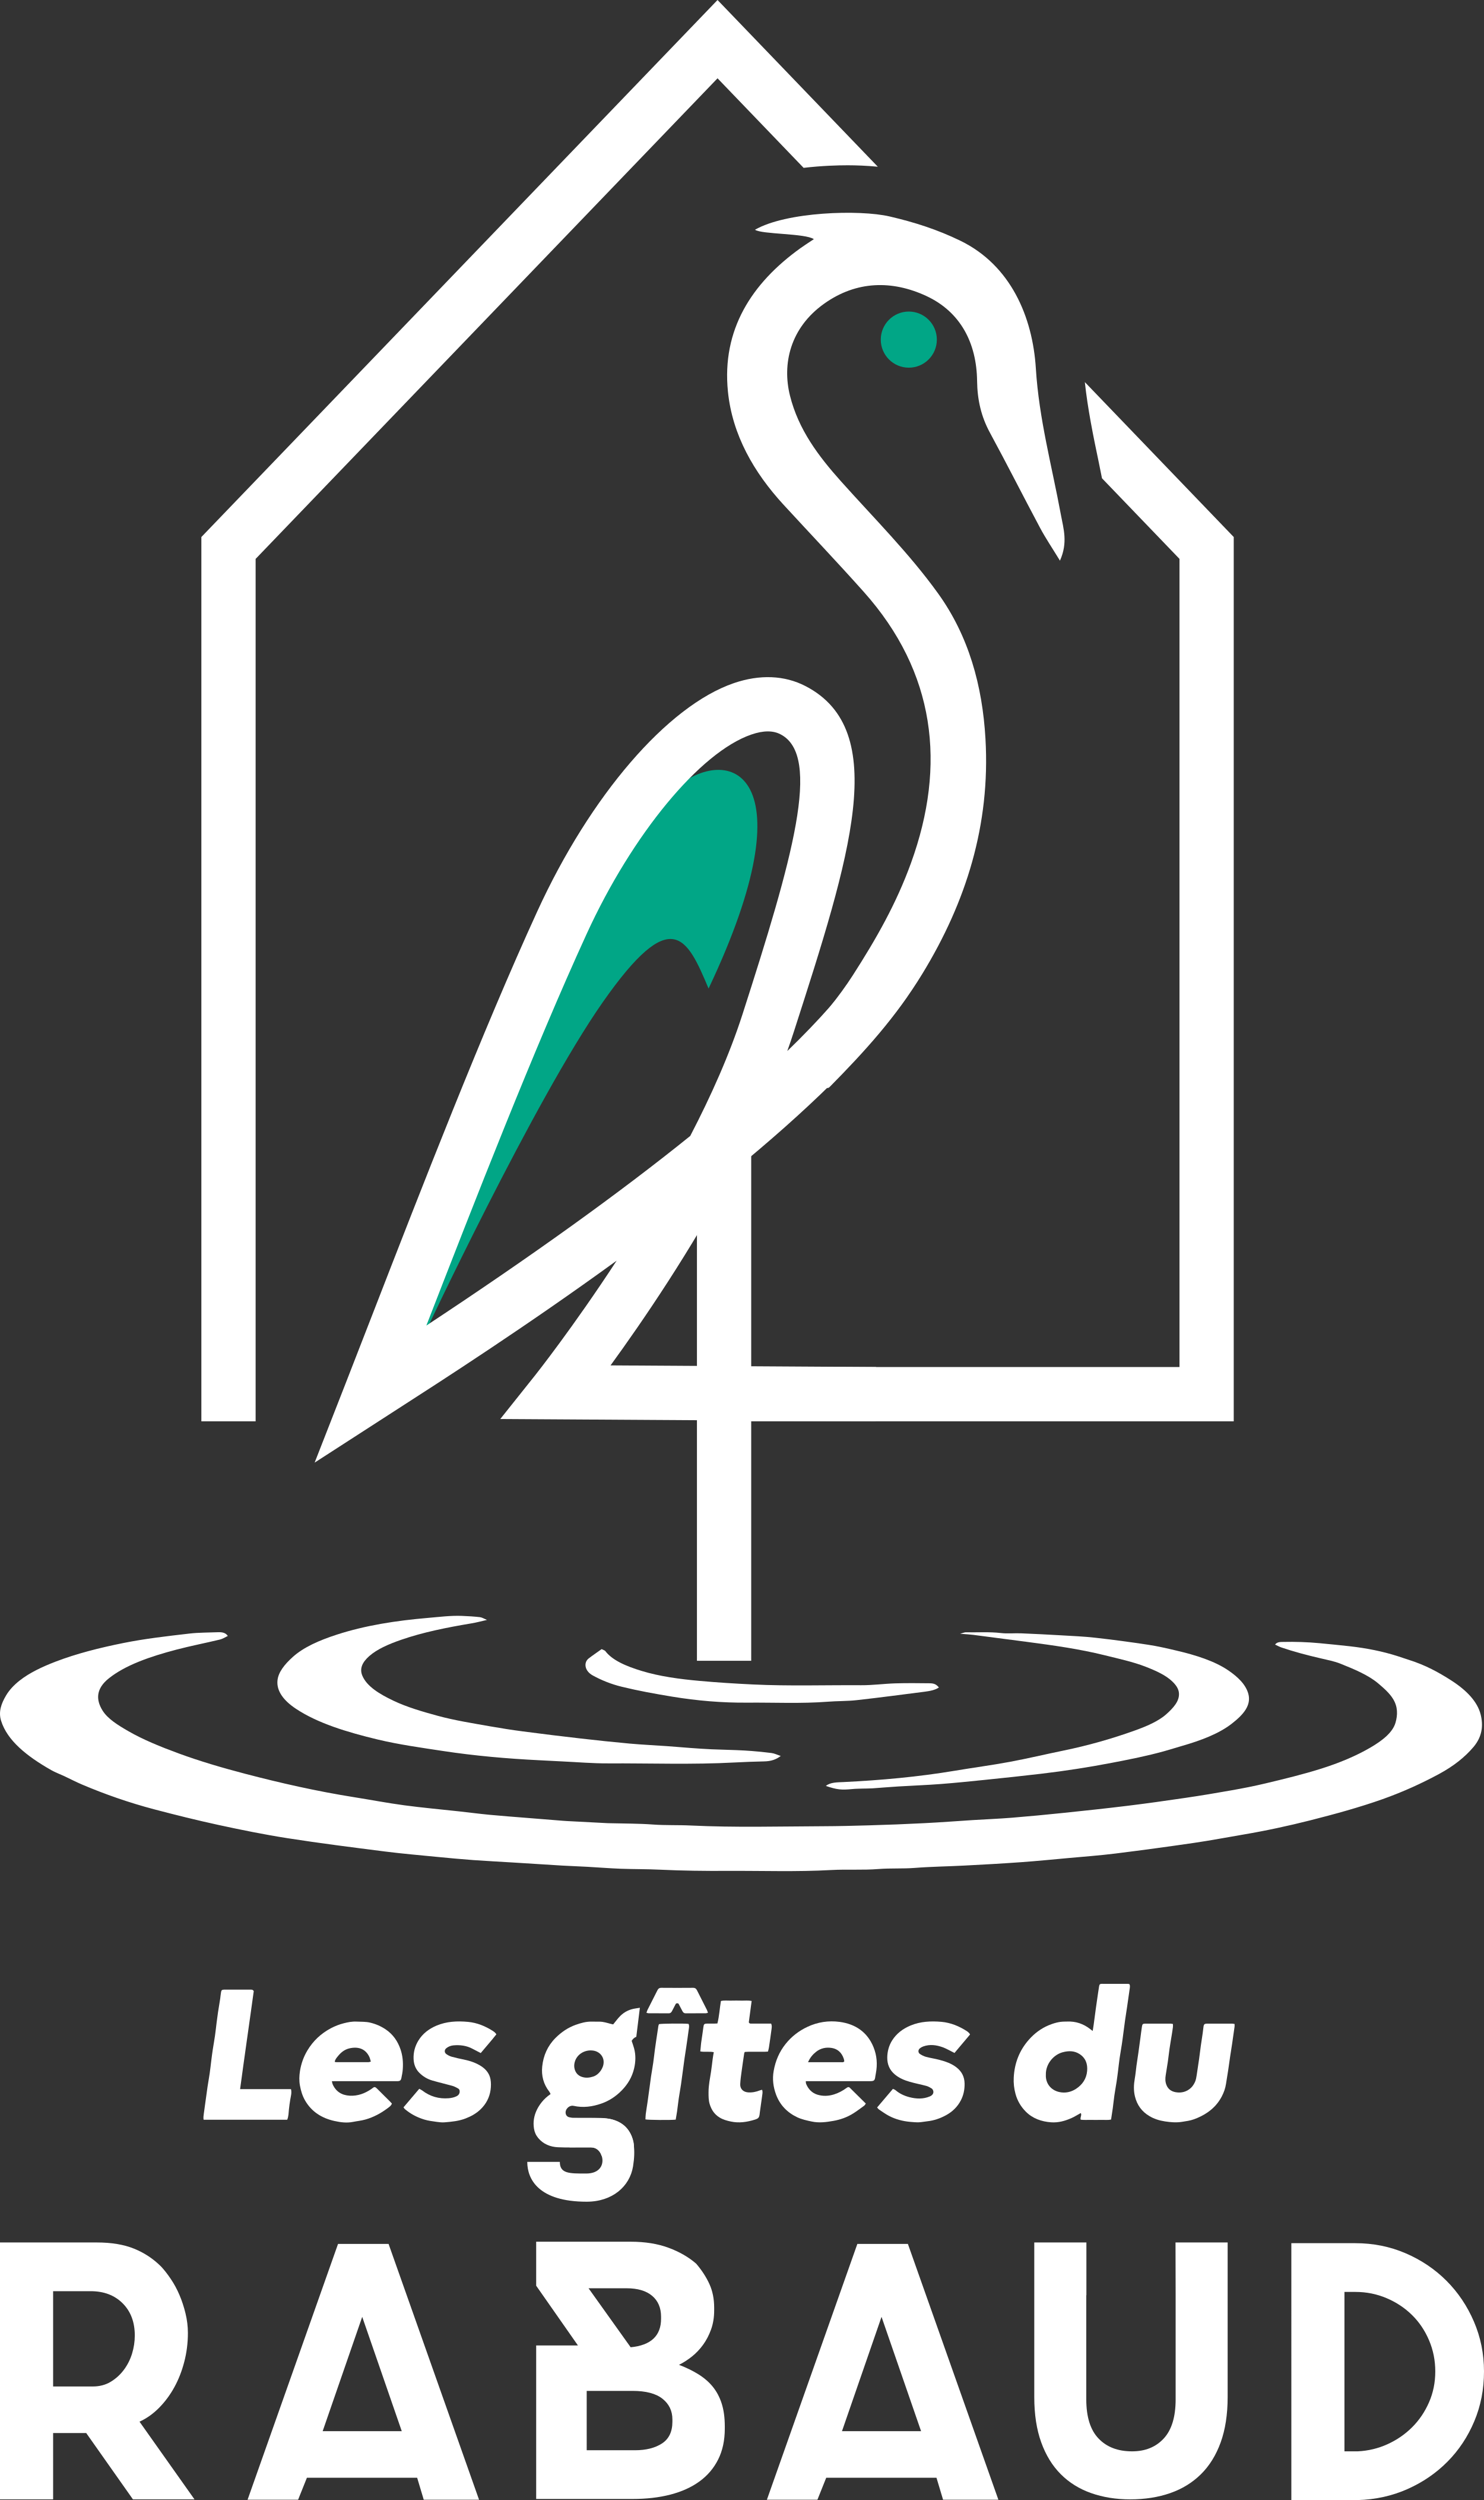<?xml version="1.0" encoding="utf-8"?>
<!-- Generator: Adobe Illustrator 16.0.4, SVG Export Plug-In . SVG Version: 6.00 Build 0)  -->
<!DOCTYPE svg PUBLIC "-//W3C//DTD SVG 1.1//EN" "http://www.w3.org/Graphics/SVG/1.1/DTD/svg11.dtd">
<svg version="1.1" id="Calque_1" xmlns="http://www.w3.org/2000/svg" xmlns:xlink="http://www.w3.org/1999/xlink" x="0px" y="0px"
	 width="109.403px" height="184.197px" viewBox="0 0 109.403 184.197" enable-background="new 0 0 109.403 184.197"
	 xml:space="preserve">
<rect x="0" y="0" width="109.403" height="184.197" fill="#333333" stroke="none"/>
<path fill="#01A686" d="M31.189,98.515c0,0,2.984-15.368,8.645-26.873c5.66-11.505,8.737-12.538,9.753-13.425
	c4.191-3.659,10.187-1.267,2.65,14.616c-1.588-3.774-2.718-6.252-7.802,1.008C39.351,81.101,31.189,98.515,31.189,98.515"/>
<rect x="51.38" y="82.736" fill="#FFFFFF" width="4" height="39.624"/>
<path fill="#FFFFFF" d="M23.196,107.76l2.258-5.77c0.63-1.614,1.301-3.34,2.003-5.146c3.621-9.319,8.127-20.917,12.158-29.71
	c3.907-8.525,9.589-15.119,14.472-16.799c1.923-0.661,3.756-0.586,5.306,0.219c6.28,3.26,3.289,12.551-0.853,25.411
	c-0.157,0.489-0.325,0.982-0.501,1.474c2.365-2.286,4.213-4.38,5.539-6.275l3.277,2.293c-2.856,4.083-7.585,8.559-12.809,12.832
	c-3.098,5.842-6.703,11.104-9.035,14.308l19.572,0.121l-0.024,4l-27.677-0.171l2.57-3.222c0.055-0.069,2.78-3.506,6.01-8.446
	c-6.629,4.815-12.884,8.834-16.157,10.938L23.196,107.76z M56.604,53.887c-0.362,0-0.767,0.078-1.215,0.232
	c-3.779,1.299-8.771,7.337-12.137,14.682c-3.891,8.49-8.261,19.703-11.82,28.861c7.776-5.126,14.27-9.791,19.454-13.97
	c1.531-2.944,2.898-6,3.849-8.952c3.681-11.436,5.867-19.051,2.814-20.634C57.27,53.959,56.956,53.887,56.604,53.887"/>
<path fill="#FFFFFF" d="M78.208,37.91c-0.66-3.571-1.613-7.06-1.842-10.75c-0.237-3.839-1.871-7.623-5.557-9.419
	c-1.691-0.824-3.38-1.364-5.213-1.791c-2.238-0.523-7.647-0.346-9.937,0.977c0.508,0.347,3.7,0.256,4.34,0.693
	c-0.457,0.306-0.729,0.476-0.986,0.662c-3.616,2.595-5.806,6.018-5.349,10.563c0.321,3.196,1.913,5.965,4.102,8.343
	c1.968,2.139,3.974,4.246,5.909,6.414c5.291,5.925,6.103,12.757,3.49,19.97c-1.085,2.996-2.558,5.584-4.298,8.291
	c-0.985,1.532-2.321,3.177-3.665,4.562c0,0,1.295,4.332,1.955,3.665c2.638-2.671,4.887-5.151,6.842-8.349
	c3.224-5.274,5.017-10.971,4.652-17.303c-0.225-3.935-1.241-7.579-3.482-10.699c-2.119-2.95-4.729-5.551-7.163-8.27
	c-1.671-1.867-3.141-3.813-3.767-6.316c-0.582-2.329,0-4.982,2.512-6.774c2.389-1.705,5.019-1.738,7.528-0.577
	c2.545,1.176,3.72,3.483,3.754,6.268c0.018,1.369,0.293,2.606,0.944,3.805c1.263,2.325,2.455,4.687,3.701,7.019
	c0.405,0.759,0.89,1.474,1.464,2.413C78.74,39.96,78.402,38.967,78.208,37.91"/>
<path fill="#01A686" d="M69.066,25.022c0,1.142-0.926,2.067-2.067,2.067s-2.067-0.925-2.067-2.067c0-1.142,0.926-2.068,2.067-2.068
	S69.066,23.88,69.066,25.022"/>
<path fill="#FFFFFF" d="M59.244,12.367c1.335-0.158,2.524-0.19,3.25-0.19c0.625,0,1.414,0.029,2.22,0.107L52.898,0L14.845,39.566
	v65.153h4V41.178L52.898,5.769L59.244,12.367z"/>
<path fill="#FFFFFF" d="M79.976,28.152c0.211,1.962,0.608,3.918,1.039,5.968c0.076,0.363,0.147,0.746,0.225,1.117l5.714,5.94v59.541
	H53.379v4h37.574V39.566L79.976,28.152z"/>
<path fill="#FFFFFF" d="M13.852,171.885c0,0.738-0.09,1.449-0.269,2.132c-0.178,0.686-0.424,1.311-0.738,1.878
	c-0.312,0.566-0.688,1.07-1.126,1.512c-0.437,0.44-0.916,0.778-1.434,1.013l4.052,5.723H9.8l-3.444-4.886H3.916v4.886H0v-18.926
	h7.142c1.077,0,1.994,0.153,2.748,0.459c0.755,0.306,1.419,0.747,1.994,1.323c0.234,0.252,0.472,0.557,0.714,0.918
	c0.243,0.359,0.454,0.751,0.634,1.174s0.328,0.873,0.444,1.351C13.792,170.917,13.852,171.399,13.852,171.885 M9.937,172.074
	c0-0.989-0.299-1.781-0.896-2.376c-0.596-0.594-1.382-0.892-2.359-0.892H3.916v7.021h2.929c0.487,0,0.922-0.111,1.302-0.337
	s0.705-0.519,0.976-0.878s0.474-0.76,0.611-1.201C9.868,172.969,9.937,172.524,9.937,172.074"/>
<path fill="#FFFFFF" d="M22.626,182.55l-0.649,1.62h-3.725l6.669-18.847h3.725l6.67,18.847h-4.077l-0.486-1.62H22.626z
	 M23.787,179.121h5.832l-2.916-8.424L23.787,179.121z"/>
<path fill="#FFFFFF" d="M53.433,178.932c0,0.864-0.162,1.62-0.486,2.267c-0.324,0.649-0.783,1.189-1.377,1.621
	c-0.594,0.433-1.31,0.755-2.147,0.973c-0.837,0.216-1.768,0.322-2.794,0.322h-7.101v-11.312h3.078l-3.078-4.401v-3.241h6.965
	c1.063,0,1.995,0.15,2.795,0.447c0.801,0.296,1.481,0.688,2.038,1.173c0.415,0.487,0.739,0.986,0.973,1.499
	c0.234,0.514,0.351,1.095,0.351,1.742v0.189c0,0.521-0.076,0.993-0.23,1.417c-0.153,0.423-0.35,0.802-0.593,1.134
	c-0.244,0.334-0.518,0.621-0.824,0.864c-0.306,0.242-0.621,0.444-0.945,0.607c0.521,0.198,0.994,0.427,1.418,0.688
	c0.422,0.262,0.778,0.566,1.066,0.918c0.287,0.352,0.508,0.766,0.661,1.242c0.153,0.478,0.23,1.038,0.23,1.688V178.932z
	 M43.253,180.525h3.564c0.81,0,1.471-0.166,1.984-0.499c0.514-0.333,0.77-0.869,0.77-1.606v-0.162c0-0.63-0.244-1.14-0.729-1.525
	c-0.486-0.388-1.225-0.581-2.214-0.581h-3.375V180.525z M43.389,168.591l3.104,4.347c1.495-0.144,2.242-0.846,2.242-2.105v-0.137
	c0-0.665-0.221-1.182-0.661-1.551c-0.442-0.369-1.067-0.554-1.877-0.554H43.389z"/>
<path fill="#FFFFFF" d="M60.911,182.55l-0.649,1.62h-3.725l6.669-18.847h3.725l6.671,18.847h-4.077l-0.486-1.62H60.911z
	 M62.072,179.121h5.832l-2.916-8.424L62.072,179.121z"/>
<path fill="#FFFFFF" d="M86.661,165.216l0.009,3.888v7.668c0,1.296-0.293,2.258-0.878,2.888c-0.585,0.632-1.363,0.946-2.335,0.946
	c-1.045,0-1.868-0.314-2.471-0.946c-0.604-0.63-0.904-1.592-0.904-2.888v-7.668h0.009v-3.888h-3.843v11.394
	c0,1.278,0.171,2.39,0.513,3.335c0.341,0.944,0.823,1.728,1.444,2.349s1.368,1.085,2.241,1.391s1.831,0.459,2.875,0.459
	c1.08,0,2.062-0.153,2.943-0.459s1.638-0.77,2.269-1.391c0.629-0.621,1.115-1.404,1.458-2.349c0.341-0.945,0.513-2.057,0.513-3.335
	v-11.394H86.661z"/>
<path fill="#FFFFFF" d="M109.403,174.72c0,1.314-0.238,2.537-0.717,3.672c-0.476,1.134-1.133,2.124-1.97,2.97
	c-0.837,0.847-1.823,1.521-2.956,2.025c-1.135,0.504-2.358,0.773-3.672,0.81h-4.888V165.27h4.726c1.313,0,2.546,0.248,3.698,0.742
	c1.152,0.495,2.156,1.171,3.011,2.025c0.854,0.855,1.53,1.858,2.025,3.01C109.156,172.201,109.403,173.423,109.403,174.72
	 M99.116,180.606h0.973c0.773-0.036,1.506-0.211,2.2-0.526c0.692-0.314,1.3-0.733,1.822-1.256c0.521-0.521,0.936-1.134,1.241-1.836
	c0.307-0.702,0.459-1.458,0.459-2.268c0-0.811-0.152-1.575-0.459-2.296c-0.306-0.719-0.724-1.34-1.256-1.862
	c-0.53-0.521-1.155-0.936-1.876-1.242c-0.72-0.306-1.484-0.459-2.294-0.459h-0.811V180.606z"/>
<path fill="#FFFFFF" d="M52.117,148.088c-0.243-0.482-0.491-0.963-0.732-1.446c-0.062-0.123-0.138-0.188-0.291-0.187
	c-0.393,0.005-0.786,0.006-1.179,0.005v1.134c0.094-0.008,0.116,0.043,0.141,0.095c0.082,0.16,0.167,0.319,0.251,0.479
	c0.051,0.097,0.114,0.166,0.241,0.165c0.496-0.005,0.993-0.001,1.489-0.003c0.045-0.001,0.09-0.021,0.154-0.036
	C52.163,148.215,52.147,148.149,52.117,148.088"/>
<path fill="#FFFFFF" d="M47.732,148.088c0.243-0.482,0.49-0.963,0.732-1.446c0.062-0.123,0.137-0.188,0.29-0.187
	c0.394,0.005,0.786,0.006,1.179,0.005v1.134c-0.093-0.008-0.115,0.043-0.141,0.095c-0.082,0.16-0.166,0.319-0.25,0.479
	c-0.051,0.097-0.115,0.166-0.241,0.165c-0.497-0.005-0.993-0.001-1.49-0.003c-0.045-0.001-0.089-0.021-0.153-0.036
	C47.687,148.215,47.702,148.149,47.732,148.088"/>
<path fill="#FFFFFF" d="M46.834,147.978c-0.426,0.064-0.799,0.244-1.102,0.545c-0.186,0.185-0.34,0.401-0.528,0.628
	c-0.05-0.012-0.127-0.025-0.203-0.047c-0.263-0.07-0.523-0.154-0.8-0.155c-0.193-0.001-0.387,0.001-0.58-0.003
	c-0.409-0.01-0.796,0.101-1.174,0.234c-0.576,0.204-1.07,0.542-1.501,0.976c-0.578,0.582-0.89,1.294-0.973,2.094
	c-0.07,0.672,0.091,1.305,0.519,1.851c0.038,0.049,0.06,0.109,0.098,0.181c-0.254,0.176-0.473,0.37-0.658,0.605
	c-0.288,0.366-0.491,0.764-0.568,1.227c-0.04,0.241-0.034,0.476,0.003,0.717c0.041,0.262,0.144,0.488,0.31,0.688
	c0.378,0.456,0.891,0.656,1.46,0.683c0.668,0.031,1.338,0.012,2.007,0.014c0.145,0,0.29-0.002,0.435,0.002
	c0.387,0.009,0.646,0.208,0.758,0.573c0.009,0.028,0.031,0.054,0.066,0.113c0.774-0.207,1.554-0.402,2.324-0.625
	c0.028-0.255-0.016-0.477-0.087-0.703c-0.183-0.576-0.548-0.995-1.082-1.258c-0.22-0.108-0.467-0.186-0.709-0.22
	c-0.341-0.047-0.689-0.049-1.035-0.055c-0.492-0.008-0.983,0.001-1.475-0.004c-0.128-0.002-0.257-0.02-0.381-0.05
	c-0.132-0.033-0.225-0.131-0.252-0.266c-0.067-0.319,0.267-0.642,0.585-0.571c0.698,0.155,1.379,0.062,2.04-0.168
	c0.576-0.199,1.077-0.531,1.505-0.969c0.447-0.458,0.761-0.983,0.91-1.609c0.119-0.501,0.134-0.999-0.001-1.497
	c-0.05-0.185-0.117-0.362-0.178-0.55c0.098-0.151,0.206-0.242,0.342-0.294l0.264-2.141C47.06,147.943,46.947,147.962,46.834,147.978
	 M43.728,152.995c-0.271,0.085-0.531,0.118-0.822,0.024c-0.467-0.147-0.612-0.6-0.567-0.938c0.093-0.703,0.764-1.098,1.404-0.999
	c0.466,0.073,0.768,0.442,0.758,0.854C44.503,152.375,44.148,152.864,43.728,152.995"/>
<path fill="#FFFFFF" d="M80.553,149.636c0.029-0.18,0.057-0.318,0.074-0.46c0.056-0.396,0.105-0.793,0.159-1.189
	c0.03-0.222,0.062-0.443,0.095-0.665c0.048-0.324,0.092-0.649,0.146-0.974c0.023-0.147,0.065-0.186,0.204-0.187
	c0.652-0.002,1.306,0.001,1.958,0.003c0.021,0,0.044,0.014,0.075,0.026c0.06,0.11,0.031,0.232,0.017,0.348
	c-0.058,0.428-0.12,0.856-0.184,1.283c-0.049,0.333-0.104,0.665-0.151,0.997c-0.049,0.341-0.091,0.683-0.136,1.022
	c-0.034,0.254-0.064,0.509-0.104,0.763c-0.051,0.34-0.113,0.679-0.164,1.02c-0.045,0.324-0.08,0.651-0.12,0.977
	c-0.033,0.254-0.064,0.509-0.103,0.762c-0.053,0.34-0.115,0.679-0.165,1.02c-0.046,0.316-0.076,0.636-0.119,0.952
	c-0.037,0.27-0.081,0.537-0.125,0.825c-0.243,0.057-0.492,0.02-0.737,0.027c-0.258,0.007-0.516,0.004-0.773,0
	c-0.246-0.003-0.494,0.017-0.73-0.014c-0.057-0.181,0.103-0.332,0.006-0.49c-0.229,0.126-0.444,0.262-0.675,0.366
	c-0.479,0.217-0.986,0.355-1.517,0.316c-0.706-0.053-1.358-0.277-1.865-0.791c-0.357-0.361-0.614-0.791-0.752-1.293
	c-0.11-0.401-0.154-0.804-0.133-1.212c0.055-1.06,0.413-1.997,1.123-2.798c0.407-0.458,0.883-0.818,1.449-1.055
	c0.38-0.157,0.771-0.271,1.188-0.271c0.057,0,0.113,0,0.169-0.003c0.646-0.03,1.215,0.165,1.72,0.563
	C80.427,149.542,80.471,149.575,80.553,149.636 M77.103,152.861c-0.032,0.606,0.346,1.138,1.006,1.276
	c0.429,0.091,0.848,0.003,1.22-0.241c0.477-0.312,0.77-0.752,0.817-1.321c0.042-0.508-0.104-0.947-0.564-1.243
	c-0.391-0.251-0.811-0.242-1.229-0.132C77.674,151.376,77.079,152.063,77.103,152.861"/>
<path fill="#FFFFFF" d="M24.465,153.334c0.028,0.109,0.036,0.179,0.064,0.24c0.243,0.534,0.672,0.796,1.25,0.829
	c0.587,0.033,1.107-0.159,1.584-0.483c0.251-0.171,0.231-0.247,0.512,0.038c0.282,0.287,0.571,0.567,0.856,0.851
	c0.056,0.057,0.108,0.116,0.16,0.173c-0.054,0.162-0.181,0.241-0.293,0.326c-0.503,0.383-1.054,0.68-1.662,0.852
	c-0.3,0.085-0.614,0.114-0.921,0.175c-0.461,0.092-0.921,0.029-1.365-0.07c-0.922-0.204-1.679-0.674-2.162-1.514
	c-0.197-0.344-0.308-0.718-0.378-1.107c-0.063-0.353-0.051-0.701,0.004-1.053c0.086-0.543,0.267-1.052,0.55-1.524
	c0.423-0.706,1.002-1.246,1.73-1.634c0.299-0.157,0.614-0.28,0.938-0.363c0.309-0.079,0.626-0.143,0.953-0.126
	c0.337,0.017,0.672-0.003,1.008,0.077c0.42,0.102,0.804,0.266,1.157,0.509c0.521,0.357,0.864,0.847,1.071,1.441
	c0.17,0.487,0.209,0.986,0.172,1.494c-0.016,0.215-0.058,0.428-0.102,0.639c-0.038,0.181-0.112,0.23-0.31,0.23
	c-0.871,0.001-1.742,0.001-2.612,0.001h-1.91H24.465z M24.677,151.911c0.048,0.01,0.085,0.023,0.123,0.023
	c0.787,0.002,1.575,0.002,2.362,0c0.051-0.001,0.102-0.023,0.176-0.044c-0.041-0.129-0.062-0.248-0.113-0.353
	c-0.292-0.612-0.847-0.768-1.476-0.619c-0.348,0.082-0.619,0.301-0.838,0.574C24.815,151.612,24.702,151.732,24.677,151.911"/>
<path fill="#FFFFFF" d="M59.403,153.333c0.011,0.096,0.006,0.146,0.021,0.188c0.16,0.393,0.438,0.686,0.84,0.808
	c0.405,0.122,0.822,0.108,1.235-0.025c0.334-0.108,0.635-0.268,0.914-0.476c0.081-0.061,0.158-0.088,0.236-0.011
	c0.39,0.383,0.776,0.767,1.18,1.166c-0.047,0.063-0.074,0.124-0.121,0.158c-0.265,0.192-0.527,0.394-0.804,0.567
	c-0.446,0.282-0.943,0.458-1.457,0.55c-0.526,0.093-1.059,0.166-1.604,0.049c-0.371-0.079-0.735-0.155-1.079-0.318
	c-0.734-0.351-1.266-0.9-1.551-1.665c-0.21-0.563-0.284-1.146-0.176-1.748c0.131-0.741,0.415-1.408,0.886-1.995
	c0.436-0.542,0.97-0.953,1.599-1.249c0.757-0.356,1.56-0.476,2.374-0.367c1.161,0.155,2.045,0.746,2.499,1.859
	c0.253,0.62,0.302,1.274,0.174,1.938c-0.015,0.07-0.029,0.141-0.038,0.213c-0.035,0.307-0.089,0.358-0.391,0.358h-4.448H59.403z
	 M59.57,151.937h0.331c0.698,0,1.397,0.001,2.097-0.002c0.083,0,0.179,0.031,0.246-0.07c-0.012-0.057-0.02-0.121-0.038-0.181
	c-0.155-0.472-0.475-0.729-0.876-0.796c-0.426-0.071-0.831,0.012-1.179,0.291C59.913,151.372,59.717,151.597,59.57,151.937"/>
<path fill="#FFFFFF" d="M86.471,149.12c0,0.092,0.008,0.162-0.001,0.23c-0.024,0.191-0.056,0.381-0.085,0.57
	c-0.056,0.34-0.115,0.679-0.165,1.02c-0.046,0.317-0.078,0.637-0.124,0.952c-0.048,0.333-0.104,0.665-0.157,0.997
	c-0.041,0.241-0.042,0.475,0.047,0.709c0.124,0.332,0.379,0.497,0.702,0.551c0.408,0.068,0.791-0.032,1.099-0.312
	c0.133-0.12,0.237-0.286,0.312-0.45c0.071-0.158,0.097-0.338,0.125-0.512c0.063-0.395,0.121-0.791,0.177-1.188
	c0.044-0.316,0.079-0.634,0.124-0.951c0.043-0.31,0.094-0.617,0.138-0.927c0.024-0.158,0.038-0.317,0.06-0.477
	c0.022-0.188,0.075-0.236,0.263-0.237c0.62-0.002,1.241-0.001,1.861,0c0.047,0,0.094,0.014,0.168,0.024
	c0,0.072,0.008,0.141-0.002,0.207c-0.057,0.412-0.114,0.824-0.176,1.234c-0.046,0.31-0.098,0.618-0.144,0.927
	c-0.049,0.332-0.092,0.666-0.143,0.998c-0.053,0.349-0.113,0.695-0.166,1.044c-0.049,0.327-0.158,0.634-0.311,0.927
	c-0.249,0.479-0.598,0.866-1.044,1.174c-0.313,0.217-0.649,0.38-1.004,0.51c-0.287,0.105-0.59,0.143-0.891,0.19
	c-0.419,0.067-0.83,0.031-1.247-0.032c-0.413-0.062-0.801-0.182-1.155-0.394c-0.556-0.332-0.908-0.813-1.063-1.45
	c-0.107-0.441-0.087-0.872-0.011-1.312c0.056-0.314,0.082-0.635,0.125-0.952s0.095-0.634,0.14-0.95
	c0.051-0.365,0.101-0.729,0.15-1.096c0.037-0.276,0.069-0.556,0.113-0.833c0.03-0.188,0.069-0.217,0.253-0.217
	c0.62-0.002,1.241-0.001,1.861,0C86.347,149.095,86.394,149.108,86.471,149.12"/>
<path fill="#FFFFFF" d="M21.174,156.174H15.01c-0.026-0.153-0.007-0.293,0.014-0.436c0.061-0.41,0.115-0.823,0.171-1.235
	c0.035-0.245,0.064-0.492,0.102-0.737c0.052-0.34,0.114-0.679,0.163-1.02c0.047-0.324,0.081-0.651,0.122-0.977
	c0.033-0.254,0.064-0.508,0.103-0.761c0.052-0.341,0.115-0.679,0.164-1.021c0.047-0.324,0.08-0.65,0.121-0.977
	c0.032-0.246,0.063-0.492,0.1-0.737c0.052-0.34,0.111-0.679,0.163-1.02c0.024-0.158,0.033-0.318,0.063-0.477
	c0.03-0.157,0.064-0.178,0.226-0.188c0.024-0.002,0.048-0.001,0.072-0.001c0.613,0,1.225,0,1.837,0.001
	c0.095,0,0.198-0.021,0.276,0.11c-0.157,1.181-0.338,2.383-0.503,3.587c-0.165,1.199-0.342,2.4-0.504,3.636h1.266h1.257h1.23
	c0.067,0.286-0.014,0.522-0.054,0.766c-0.041,0.244-0.075,0.49-0.1,0.737C21.275,155.673,21.277,155.923,21.174,156.174"/>
<path fill="#FFFFFF" d="M29.747,155.261c0.392-0.461,0.771-0.906,1.161-1.366c0.082,0.046,0.156,0.075,0.217,0.122
	c0.58,0.447,1.236,0.634,1.964,0.573c0.192-0.017,0.38-0.057,0.558-0.141c0.125-0.059,0.21-0.146,0.235-0.283
	c0.021-0.118,0.002-0.23-0.11-0.293c-0.132-0.073-0.267-0.15-0.41-0.191c-0.493-0.139-0.994-0.252-1.486-0.395
	c-0.367-0.105-0.69-0.298-0.962-0.57c-0.284-0.283-0.409-0.64-0.424-1.021c-0.02-0.479,0.099-0.937,0.352-1.351
	c0.317-0.52,0.78-0.866,1.332-1.102c0.745-0.315,1.533-0.352,2.322-0.279c0.673,0.061,1.291,0.316,1.859,0.682
	c0.055,0.034,0.103,0.078,0.15,0.122c0.028,0.026,0.049,0.06,0.089,0.112c-0.369,0.474-0.769,0.917-1.154,1.382
	c-0.213-0.111-0.411-0.213-0.608-0.317c-0.44-0.235-0.915-0.294-1.402-0.251c-0.193,0.018-0.377,0.088-0.53,0.213
	c-0.148,0.12-0.15,0.322,0.008,0.432c0.116,0.081,0.249,0.152,0.385,0.191c0.301,0.084,0.607,0.149,0.913,0.212
	c0.459,0.097,0.897,0.24,1.291,0.502c0.343,0.229,0.585,0.538,0.661,0.938c0.049,0.256,0.044,0.532,0.008,0.792
	c-0.076,0.556-0.33,1.037-0.732,1.428c-0.319,0.312-0.707,0.523-1.122,0.683c-0.493,0.188-1.014,0.238-1.534,0.28
	c-0.19,0.016-0.386-0.006-0.576-0.033c-0.309-0.046-0.625-0.079-0.921-0.171c-0.446-0.136-0.868-0.337-1.244-0.621
	C29.934,155.461,29.825,155.396,29.747,155.261"/>
<path fill="#FFFFFF" d="M64.662,155.271c0.396-0.467,0.778-0.917,1.166-1.371c0.077,0.037,0.144,0.054,0.188,0.094
	c0.298,0.258,0.651,0.42,1.024,0.517c0.505,0.131,1.017,0.155,1.515-0.058c0.198-0.085,0.293-0.241,0.243-0.412
	c-0.019-0.063-0.061-0.137-0.115-0.17c-0.121-0.076-0.25-0.149-0.385-0.187c-0.41-0.11-0.829-0.188-1.237-0.307
	c-0.392-0.113-0.768-0.267-1.091-0.538c-0.396-0.331-0.565-0.757-0.56-1.25c0.006-0.443,0.117-0.87,0.357-1.254
	c0.329-0.52,0.796-0.867,1.36-1.102c0.734-0.305,1.504-0.338,2.276-0.272c0.682,0.061,1.307,0.319,1.882,0.69
	c0.06,0.039,0.111,0.091,0.164,0.14c0.021,0.022,0.034,0.053,0.064,0.103c-0.384,0.456-0.769,0.913-1.147,1.361
	c-0.305-0.149-0.573-0.313-0.864-0.42c-0.468-0.169-0.952-0.237-1.439-0.061c-0.089,0.032-0.175,0.081-0.249,0.14
	c-0.138,0.111-0.142,0.316,0.004,0.414c0.138,0.092,0.294,0.171,0.452,0.214c0.317,0.086,0.646,0.13,0.963,0.214
	c0.449,0.119,0.893,0.261,1.271,0.553c0.394,0.305,0.598,0.691,0.607,1.193c0.009,0.443-0.074,0.861-0.279,1.251
	c-0.249,0.474-0.615,0.829-1.087,1.087c-0.437,0.238-0.893,0.396-1.386,0.448c-0.207,0.022-0.413,0.067-0.621,0.075
	c-0.208,0.007-0.417-0.013-0.625-0.031c-0.558-0.049-1.095-0.187-1.588-0.449c-0.255-0.134-0.488-0.307-0.729-0.467
	C64.753,155.387,64.723,155.335,64.662,155.271"/>
<path fill="#FFFFFF" d="M52.621,151.197c-0.335-0.069-0.659,0.007-0.994-0.056c0.012-0.125,0.023-0.232,0.034-0.341
	c0.01-0.104,0.016-0.208,0.031-0.311c0.054-0.381,0.116-0.76,0.164-1.142c0.027-0.21,0.058-0.25,0.267-0.254
	c0.178-0.002,0.355,0,0.533-0.001c0.071-0.001,0.142-0.006,0.232-0.01c0.139-0.543,0.165-1.095,0.259-1.655
	c0.246-0.06,0.495-0.021,0.741-0.028c0.257-0.007,0.516-0.006,0.774,0c0.246,0.006,0.494-0.027,0.751,0.026
	c-0.072,0.542-0.142,1.064-0.21,1.574c0.059,0.117,0.156,0.092,0.241,0.092c0.386,0.002,0.773,0.001,1.161,0.001h0.244
	c0.08,0.176,0.037,0.343,0.017,0.504c-0.054,0.422-0.117,0.842-0.18,1.262c-0.014,0.093-0.043,0.184-0.069,0.293
	c-0.091,0.005-0.169,0.015-0.247,0.015c-0.403,0.001-0.807,0-1.21,0.001c-0.086,0.001-0.172,0.008-0.249,0.012
	c-0.021,0.042-0.04,0.063-0.043,0.085c-0.064,0.437-0.133,0.87-0.19,1.308c-0.044,0.325-0.093,0.65-0.107,0.979
	c-0.017,0.351,0.221,0.581,0.577,0.608c0.304,0.022,0.591-0.036,0.872-0.148c0.05-0.019,0.102-0.028,0.162-0.044
	c0.059,0.147,0.025,0.282,0.009,0.414c-0.058,0.428-0.119,0.856-0.179,1.285c-0.001,0.008-0.001,0.015-0.001,0.023
	c-0.034,0.317-0.078,0.393-0.377,0.483c-0.574,0.175-1.154,0.264-1.757,0.134c-0.285-0.06-0.558-0.135-0.809-0.284
	c-0.384-0.228-0.613-0.562-0.745-0.988c-0.092-0.3-0.089-0.597-0.088-0.899c0.001-0.509,0.107-1.003,0.184-1.502
	c0.049-0.309,0.078-0.621,0.12-0.93C52.559,151.545,52.588,151.388,52.621,151.197"/>
<path fill="#FFFFFF" d="M50.76,149.112c-0.361-0.04-2.007-0.025-2.179,0.02c-0.014,0.042-0.037,0.085-0.044,0.133
	c-0.055,0.356-0.108,0.712-0.161,1.068c-0.033,0.221-0.066,0.443-0.095,0.665c-0.043,0.326-0.077,0.652-0.124,0.977
	c-0.048,0.341-0.111,0.68-0.163,1.02c-0.038,0.254-0.067,0.508-0.102,0.762c-0.05,0.373-0.101,0.746-0.154,1.118
	c-0.042,0.293-0.093,0.585-0.131,0.878c-0.018,0.132-0.016,0.268-0.023,0.397c0.186,0.046,1.879,0.059,2.229,0.018
	c0.036-0.216,0.076-0.42,0.105-0.625c0.044-0.309,0.075-0.62,0.12-0.929c0.05-0.341,0.113-0.679,0.165-1.021
	c0.037-0.244,0.068-0.49,0.1-0.736c0.055-0.404,0.107-0.809,0.164-1.213c0.039-0.277,0.085-0.554,0.126-0.831
	c0.061-0.42,0.124-0.839,0.178-1.261C50.79,149.406,50.832,149.254,50.76,149.112"/>
<path fill="#FFFFFF" d="M94.001,121.167c0.146-0.2,0.377-0.192,0.603-0.196c0.893-0.019,1.78,0.009,2.66,0.092
	c0.751,0.072,1.502,0.144,2.248,0.228c1.243,0.14,2.42,0.376,3.514,0.725c0.277,0.088,0.543,0.184,0.821,0.271
	c1.238,0.388,2.21,0.925,3.126,1.511c1.16,0.742,1.946,1.577,2.184,2.523c0.2,0.806,0.121,1.619-0.525,2.386
	c-0.631,0.745-1.455,1.407-2.542,1.994c-1.281,0.691-2.653,1.318-4.16,1.854c-1.694,0.6-3.503,1.096-5.339,1.562
	c-1.612,0.408-3.262,0.764-4.962,1.052c-1.201,0.203-2.389,0.432-3.604,0.608c-1.926,0.282-3.862,0.544-5.808,0.786
	c-1.125,0.14-2.274,0.224-3.413,0.328c-1.165,0.106-2.327,0.222-3.497,0.306c-1.392,0.101-2.788,0.179-4.186,0.25
	c-1.227,0.065-2.465,0.079-3.683,0.174c-0.892,0.069-1.79,0.012-2.664,0.081c-1.164,0.094-2.33,0.012-3.483,0.074
	c-2.551,0.143-5.104,0.05-7.657,0.064c-1.656,0.009-3.321-0.009-4.97-0.088c-0.966-0.047-1.928-0.035-2.889-0.069
	c-0.834-0.031-1.662-0.099-2.495-0.145c-0.612-0.034-1.229-0.054-1.842-0.089c-1.223-0.073-2.444-0.154-3.667-0.229
	c-0.955-0.06-1.912-0.106-2.864-0.175c-0.902-0.066-1.8-0.15-2.696-0.237c-1.283-0.125-2.574-0.237-3.842-0.397
	c-2.398-0.306-4.802-0.608-7.168-0.978c-1.729-0.27-3.422-0.615-5.093-0.977c-1.606-0.349-3.18-0.741-4.734-1.15
	c-1.889-0.498-3.644-1.116-5.298-1.816c-0.465-0.195-0.89-0.421-1.337-0.63c-0.316-0.147-0.667-0.277-0.954-0.44
	c-1.829-1.038-3.252-2.189-3.705-3.642c-0.204-0.653,0.006-1.256,0.369-1.866c0.235-0.396,0.574-0.763,1.008-1.103
	c0.705-0.555,1.627-0.996,2.634-1.383c1.54-0.591,3.238-1.021,5.009-1.376c1.579-0.318,3.218-0.505,4.855-0.694
	c0.693-0.081,1.422-0.072,2.135-0.101c0.335-0.013,0.569,0.065,0.704,0.278c-0.186,0.086-0.36,0.209-0.591,0.265
	c-1.06,0.256-2.159,0.468-3.201,0.742c-1.95,0.513-3.769,1.14-4.997,2.129c-0.904,0.729-0.963,1.533-0.441,2.364
	c0.378,0.601,1.117,1.062,1.889,1.507c1.098,0.634,2.37,1.149,3.708,1.642c1.58,0.581,3.25,1.069,4.95,1.513
	c2.577,0.673,5.225,1.274,7.987,1.714c1.232,0.195,2.445,0.429,3.69,0.596c1.336,0.18,2.7,0.301,4.05,0.449
	c0.748,0.082,1.492,0.181,2.244,0.252c0.895,0.086,1.798,0.151,2.698,0.224c0.9,0.073,1.8,0.144,2.7,0.217
	c0.098,0.007,0.196,0.015,0.295,0.02c1.005,0.054,2.01,0.106,3.015,0.157c0.074,0.005,0.149,0.003,0.223,0.005
	c1.037,0.027,2.083,0.019,3.107,0.094c0.941,0.07,1.88,0.028,2.814,0.074c3.245,0.156,6.496,0.066,9.742,0.053
	c1.13-0.004,2.272-0.032,3.408-0.066c1.354-0.038,2.708-0.091,4.058-0.16c1.2-0.06,2.395-0.152,3.591-0.228
	c0.956-0.059,1.915-0.097,2.865-0.173c1.241-0.101,2.479-0.218,3.711-0.346c1.595-0.165,3.19-0.334,4.774-0.528
	c1.441-0.176,2.875-0.378,4.302-0.588c1.141-0.168,2.274-0.355,3.397-0.556c0.844-0.149,1.685-0.313,2.496-0.507
	c1.4-0.333,2.796-0.672,4.122-1.09c1.355-0.428,2.572-0.938,3.63-1.555c0.897-0.522,1.643-1.118,1.848-1.829
	c0.166-0.573,0.176-1.162-0.169-1.736c-0.254-0.422-0.664-0.788-1.106-1.161c-0.729-0.613-1.754-1.041-2.802-1.46
	c-0.43-0.171-0.957-0.275-1.457-0.391c-1.001-0.232-1.975-0.488-2.894-0.803C94.289,121.314,94.153,121.237,94.001,121.167"/>
<path fill="#FFFFFF" d="M57.558,129.373c-0.352,0.27-0.723,0.393-1.244,0.401c-0.718,0.015-1.437,0.041-2.15,0.079
	c-3.106,0.167-6.222,0.053-9.333,0.067c-1.133,0.005-2.268-0.093-3.402-0.146c-0.542-0.024-1.084-0.055-1.626-0.083
	c-2.418-0.119-4.801-0.328-7.144-0.684c-1.624-0.246-3.261-0.475-4.801-0.843c-2.283-0.546-4.447-1.207-6.046-2.271
	c-0.891-0.591-1.424-1.29-1.358-2.06c0.054-0.631,0.527-1.208,1.128-1.752c0.794-0.718,1.949-1.228,3.263-1.652
	c2.07-0.67,4.332-1.027,6.706-1.228c0.833-0.07,1.655-0.18,2.504-0.148c0.443,0.017,0.889,0.044,1.322,0.093
	c0.163,0.019,0.296,0.111,0.526,0.204c-0.449,0.102-0.778,0.192-1.125,0.25c-1.829,0.305-3.617,0.662-5.229,1.223
	c-0.912,0.317-1.76,0.688-2.335,1.199c-0.5,0.445-0.723,0.909-0.502,1.437c0.328,0.779,1.228,1.336,2.3,1.847
	c0.977,0.464,2.103,0.795,3.256,1.108c1.249,0.34,2.584,0.551,3.905,0.783c0.775,0.136,1.559,0.26,2.351,0.363
	c1.417,0.187,2.839,0.361,4.266,0.524c1.207,0.139,2.42,0.267,3.637,0.378c0.902,0.081,1.815,0.122,2.722,0.186
	c0.588,0.041,1.172,0.095,1.76,0.137c0.514,0.036,1.029,0.074,1.546,0.097c0.815,0.036,1.636,0.044,2.448,0.091
	c0.662,0.038,1.321,0.105,1.97,0.184C57.098,129.184,57.29,129.286,57.558,129.373"/>
<path fill="#FFFFFF" d="M60.885,131.581c0.323-0.273,0.843-0.265,1.282-0.284c2.794-0.135,5.542-0.387,8.224-0.835
	c1.345-0.226,2.717-0.407,4.047-0.654c1.336-0.248,2.63-0.559,3.951-0.83c1.84-0.377,3.566-0.873,5.199-1.454
	c0.928-0.329,1.817-0.71,2.399-1.232c0.519-0.466,0.958-0.949,0.929-1.524c-0.017-0.336-0.215-0.622-0.507-0.898
	c-0.471-0.449-1.183-0.772-1.951-1.072c-0.936-0.363-1.995-0.591-3.032-0.848c-1.832-0.455-3.771-0.727-5.719-0.983
	c-1.321-0.174-2.643-0.348-3.967-0.518c-0.258-0.033-0.526-0.045-0.959-0.08c0.233-0.062,0.324-0.109,0.412-0.107
	c0.867,0.018,1.734-0.047,2.604,0.055c0.478,0.057,0.996,0,1.492,0.021c0.985,0.039,1.97,0.091,2.952,0.147
	c0.835,0.05,1.68,0.083,2.498,0.176c1.308,0.147,2.605,0.32,3.89,0.516c0.712,0.107,1.399,0.267,2.079,0.427
	c1.473,0.342,2.849,0.785,3.844,1.463c0.727,0.496,1.284,1.048,1.473,1.712c0.245,0.867-0.37,1.558-1.223,2.22
	c-0.937,0.728-2.247,1.228-3.687,1.641c-0.437,0.126-0.863,0.263-1.304,0.385c-1.238,0.344-2.535,0.602-3.848,0.853
	c-1.708,0.327-3.438,0.597-5.205,0.805c-1.376,0.162-2.759,0.308-4.144,0.45c-1.091,0.112-2.184,0.224-3.283,0.308
	c-1.027,0.079-2.066,0.114-3.098,0.178c-0.638,0.037-1.271,0.097-1.909,0.139c-0.245,0.016-0.497,0.011-0.745,0.019
	c-0.247,0.009-0.499,0.008-0.74,0.033C62.026,131.889,61.707,131.86,60.885,131.581"/>
<path fill="#FFFFFF" d="M44.353,121.501c0.158,0.078,0.237,0.099,0.262,0.132c0.517,0.689,1.531,1.123,2.687,1.475
	c1.333,0.406,2.804,0.603,4.301,0.737c1.292,0.116,2.59,0.198,3.9,0.26c2.665,0.128,5.326,0.039,7.988,0.056
	c0.834,0.005,1.668-0.11,2.505-0.137c0.846-0.025,1.694-0.017,2.543-0.006c0.35,0.004,0.491,0.09,0.679,0.308
	c-0.266,0.188-0.663,0.265-1.072,0.316c-1.659,0.212-3.316,0.433-4.987,0.619c-0.698,0.078-1.432,0.059-2.141,0.115
	c-1.96,0.151-3.929,0.053-5.893,0.069c-1.894,0.018-3.744-0.143-5.561-0.441c-1.259-0.207-2.5-0.432-3.697-0.723
	c-0.823-0.199-1.531-0.491-2.162-0.837c-0.627-0.34-0.685-0.965-0.304-1.259C43.691,121.96,44.011,121.747,44.353,121.501"/>
<path fill="#FFFFFF" d="M43.249,162.214c-3.543,0-4.378-1.656-4.378-2.934h0.224h1.914h0.262c0,0.876,0.718,0.858,1.937,0.858
	c1.751,0,1.344-1.932,0.367-1.932h-1.572l0.268-2.163h1.901c1.989,0,2.885,1.161,2.498,3.562
	C46.429,161.094,45.143,162.214,43.249,162.214"/>
<rect fill="none" width="109.403" height="184.197"/>
</svg>

